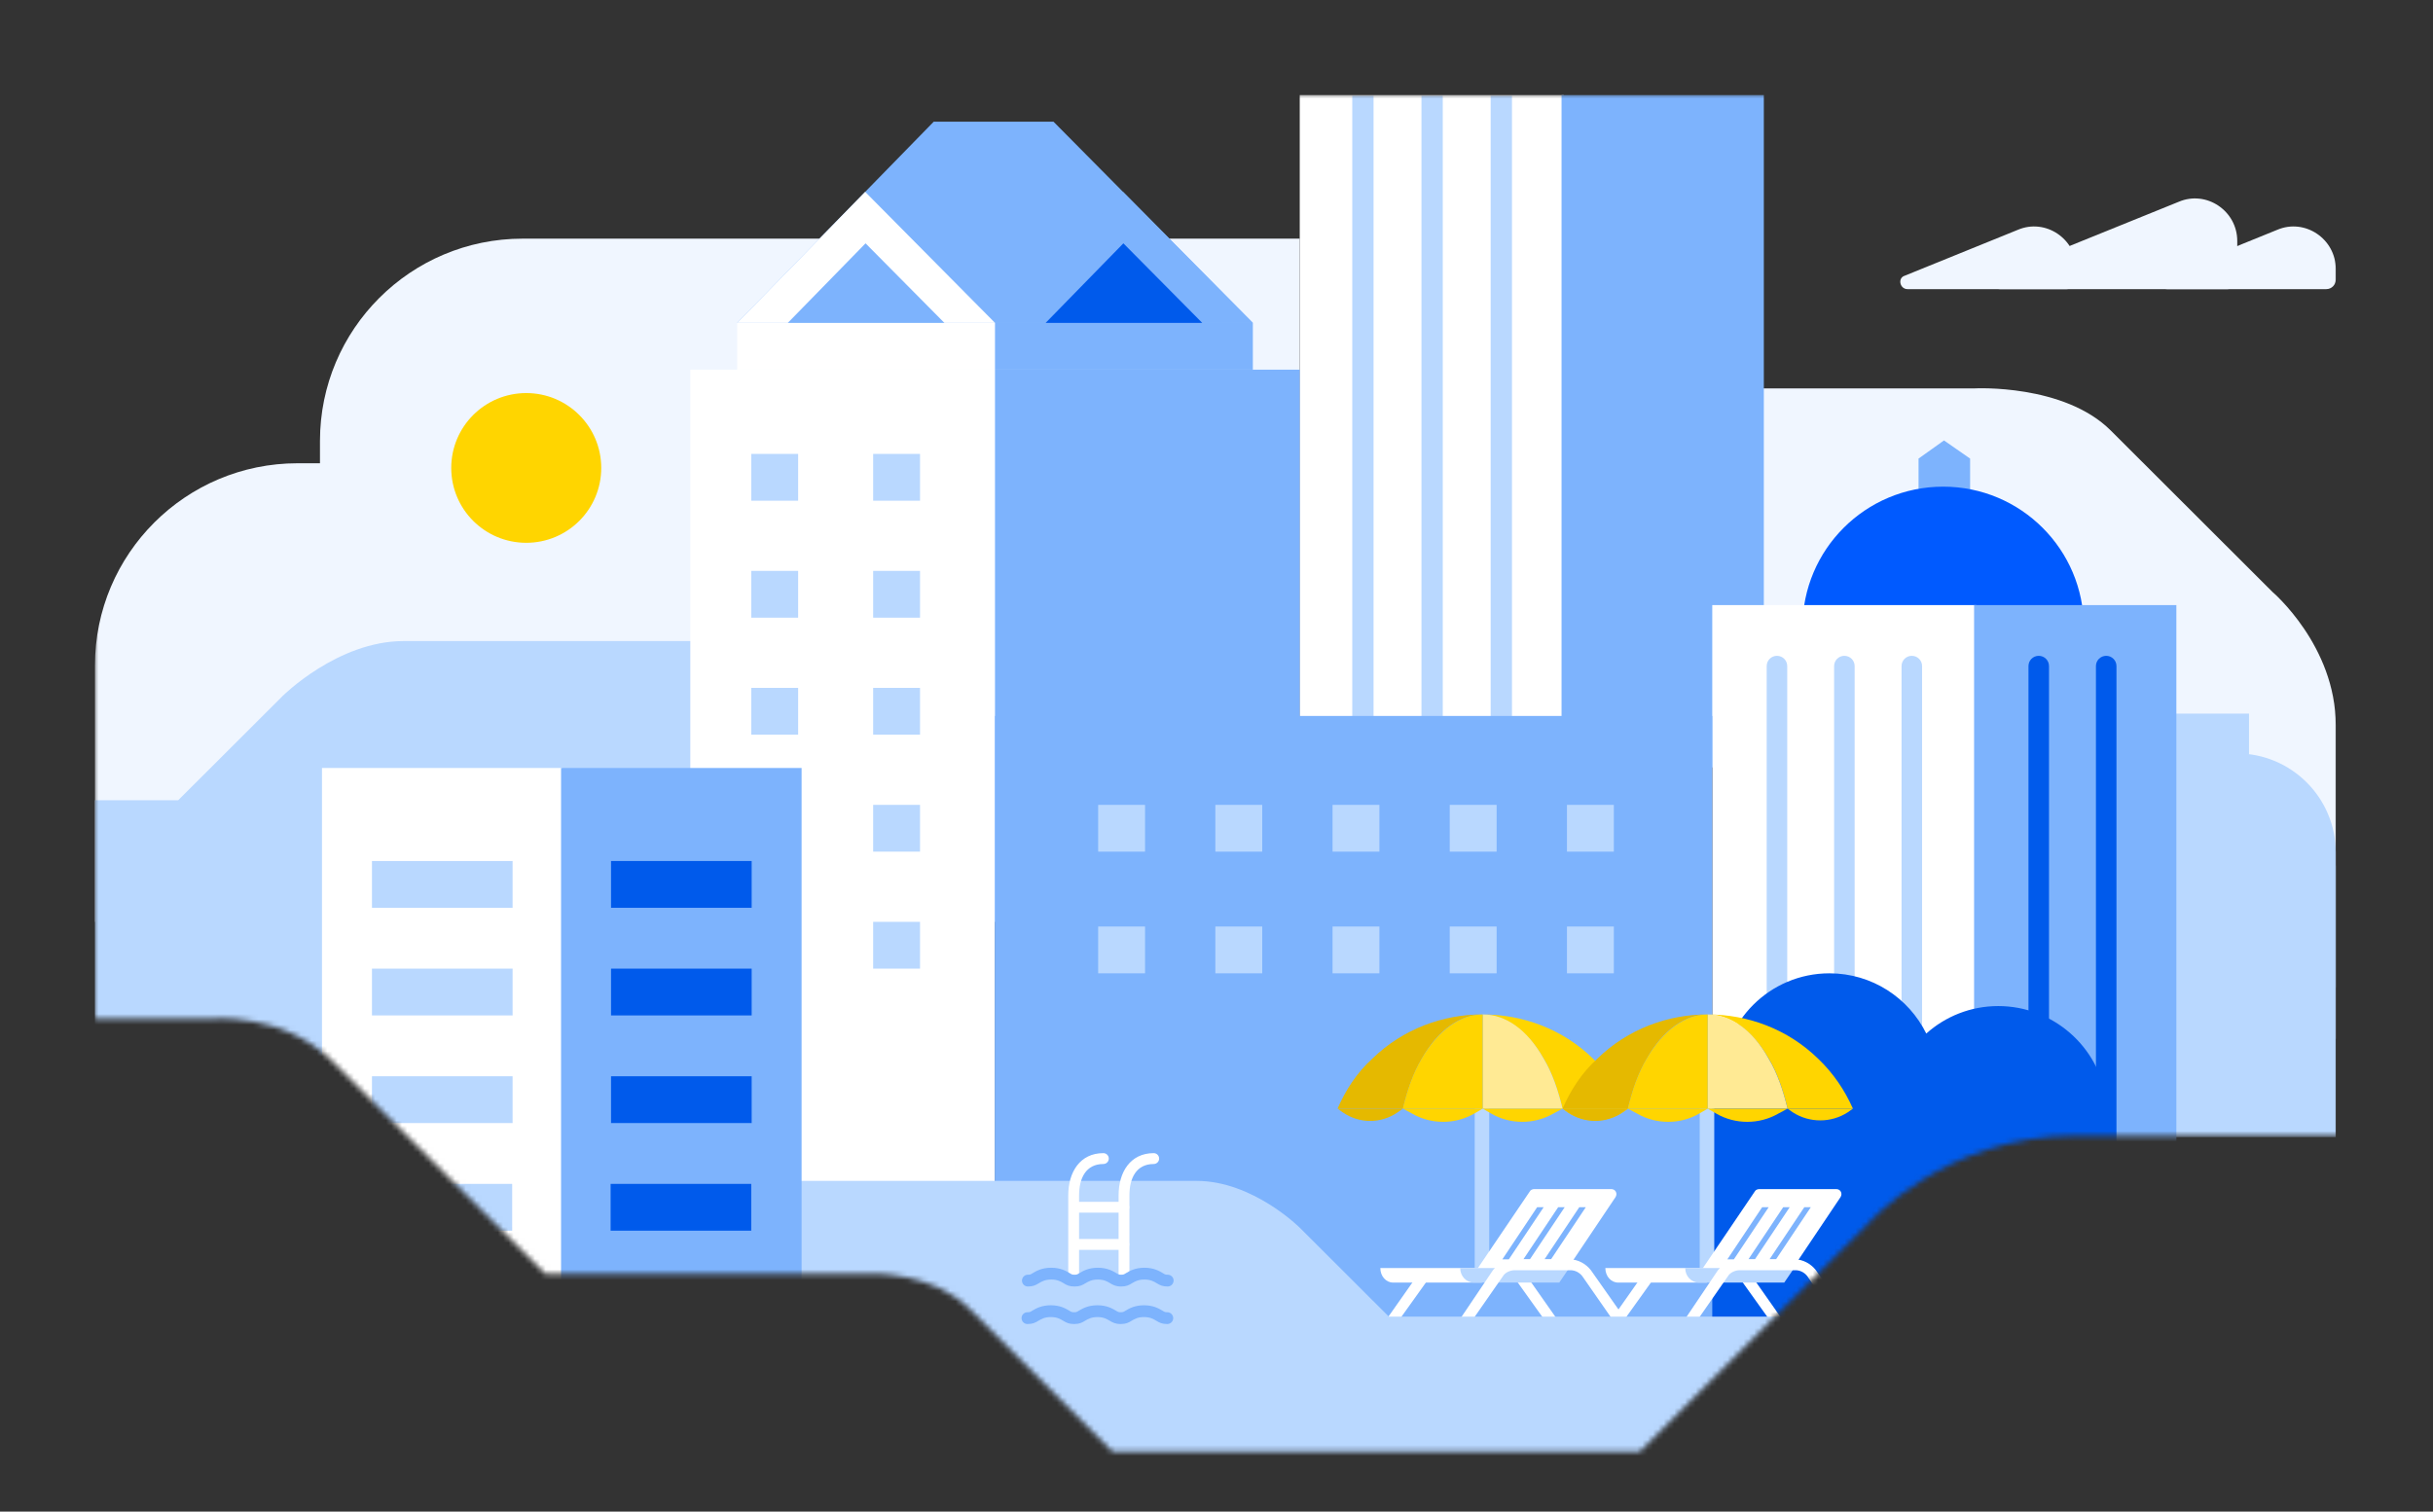 <svg width="457" height="284" viewBox="0 0 457 284" fill="none" xmlns="http://www.w3.org/2000/svg">
<rect x="0" y="0" width="457" height="284" fill="#333333" stroke="none"/>
<mask id="mask0" mask-type="alpha" maskUnits="userSpaceOnUse" x="17" y="17" width="423" height="256">
<path d="M17.609 191.401H39.456C39.456 191.401 53.104 190.082 62.35 199.313C71.595 208.544 102.414 239.315 102.414 239.315H163.612C163.612 239.315 175.059 238.875 182.103 245.908C189.147 252.941 208.959 272.722 208.959 272.722H308.02L350.946 229.864C350.946 229.864 365.255 213.38 389.91 213.38C414.565 213.38 439.388 213.38 439.388 213.38V17.583H17.609" fill="white"/>
</mask>
<g mask="url(#mask0)">
<path d="M325.146 72.97H370.934C370.934 72.97 387.664 72.091 396.47 80.882C405.275 89.674 426.849 111.213 426.849 111.213C426.849 111.213 438.736 121.323 438.736 136.269C438.736 151.215 438.736 195.172 438.736 195.172H324.266L325.146 72.97Z" fill="#F0F6FF"/>
<path d="M293.737 17.856H244.137V144.181H293.737V17.856Z" fill="white"/>
<path d="M258 138L258 18L254 18L254 138L258 138Z" fill="#B9D8FF"/>
<path d="M271 138L271 18L267 18L267 138L271 138Z" fill="#B9D8FF"/>
<path d="M284 138L284 18L280 18L280 138L284 138Z" fill="#B9D8FF"/>
<path d="M331.308 17.856H293.312V144.181H331.308V17.856Z" fill="#7DB3FD"/>
<path d="M438.734 162.644H390.305V213.635H438.734V162.644Z" fill="#B9D8FF"/>
<path d="M422.443 134.071H403.512V154.292H422.443V134.071Z" fill="#B9D8FF"/>
<path d="M438.734 185.502H394.707V141.544H420.084C430.387 141.544 438.734 149.878 438.734 160.164V185.502Z" fill="#B9D8FF"/>
<path d="M370.053 95.828H360.367V86.157L365.148 82.746L370.053 86.157V95.828Z" fill="#7DB3FD"/>
<path d="M364.99 91.432C350.4 91.432 338.574 103.239 338.574 117.807H391.407C391.407 103.239 379.581 91.432 364.99 91.432Z" fill="#005AFF"/>
<path d="M371.222 113.683H321.621V240.009H371.222V113.683Z" fill="white"/>
<path d="M331.844 232.352V125.139C331.844 124.075 332.707 123.214 333.772 123.214C334.838 123.214 335.701 124.075 335.701 125.139V232.352C335.701 233.415 334.838 234.277 333.772 234.277C332.707 234.277 331.844 233.415 331.844 232.352Z" fill="#B9D8FF"/>
<path d="M344.508 232.352V125.139C344.508 124.075 345.371 123.214 346.436 123.214C347.502 123.214 348.365 124.075 348.365 125.139V232.352C348.365 233.415 347.502 234.277 346.436 234.277C345.371 234.277 344.508 233.415 344.508 232.352Z" fill="#B9D8FF"/>
<path d="M357.176 232.352V125.139C357.176 124.075 358.039 123.214 359.104 123.214C360.17 123.214 361.033 124.075 361.033 125.139V232.352C361.033 233.415 360.17 234.277 359.104 234.277C358.039 234.277 357.176 233.415 357.176 232.352Z" fill="#B9D8FF"/>
<path d="M408.796 113.683H370.801V240.009H408.796V113.683Z" fill="#7DB3FD"/>
<path d="M381.016 232.352V125.139C381.016 124.075 381.879 123.214 382.944 123.214C384.009 123.214 384.872 124.075 384.872 125.139V232.352C384.872 233.415 384.009 234.277 382.944 234.277C381.879 234.277 381.016 233.415 381.016 232.352Z" fill="#005AEB"/>
<path d="M393.688 232.352V125.139C393.688 124.075 394.55 123.214 395.616 123.214C396.681 123.214 397.544 124.075 397.544 125.139V232.352C397.544 233.415 396.681 234.277 395.616 234.277C394.55 234.277 393.688 233.415 393.688 232.352Z" fill="#005AEB"/>
<path d="M61.863 87.036H55.902C34.883 87.036 17.836 104.048 17.836 125.042V173.193H61.863V87.036Z" fill="#F0F6FF"/>
<path d="M244.134 44.837H98.167C77.149 44.837 60.102 61.849 60.102 82.843V173.193H244.134V44.837Z" fill="#F0F6FF"/>
<path d="M17.837 150.344H33.475L53.094 130.757C53.094 130.757 63.422 120.444 75.812 120.444C88.201 120.444 130.537 120.444 130.537 120.444V220.668H17.828V150.344H17.837Z" fill="#B9D8FF"/>
<path d="M186.899 69.453H129.664V292.758H186.899V69.453Z" fill="white"/>
<path d="M244.134 69.453H186.898V292.758H244.134V69.453Z" fill="#7DB3FD"/>
<path d="M186.898 60.662H138.469V69.453H186.898V60.662Z" fill="white"/>
<path d="M235.328 60.662H186.898V69.453H235.328V60.662Z" fill="#7DB3FD"/>
<path d="M197.879 22.858H175.39L138.469 60.662H235.328L197.879 22.858Z" fill="#7DB3FD"/>
<path d="M235.328 60.662H186.898L210.937 36.045L235.328 60.662Z" fill="#7DB3FD"/>
<path d="M186.898 60.662H138.469L162.507 36.045L186.898 60.662Z" fill="white"/>
<path d="M177.39 60.662H147.98L162.58 45.716L177.39 60.662Z" fill="#7DB3FD"/>
<path d="M225.82 60.662H196.41L211.009 45.716L225.82 60.662Z" fill="#005AEB"/>
<path d="M395.588 206.601C394.294 196.684 385.63 189.018 375.336 189.018C370.141 189.018 365.404 190.97 361.82 194.179C358.518 187.48 351.623 182.864 343.637 182.864C332.454 182.864 323.384 191.919 323.384 203.085C323.384 204.632 323.569 206.144 323.895 207.595C313.707 208.658 305.773 217.257 305.773 227.701C305.773 238.866 314.843 247.921 326.026 247.921H395.588V206.601Z" fill="#005AEB"/>
<path d="M321.621 134.511H186.898V255.834H321.621V134.511Z" fill="#7DB3FD"/>
<path d="M149.919 85.278H141.113V94.07H149.919V85.278Z" fill="#B9D8FF"/>
<path d="M172.813 85.278H164.008V94.07H172.813V85.278Z" fill="#B9D8FF"/>
<path d="M149.919 107.257H141.113V116.048H149.919V107.257Z" fill="#B9D8FF"/>
<path d="M172.813 107.257H164.008V116.048H172.813V107.257Z" fill="#B9D8FF"/>
<path d="M149.919 129.236H141.113V138.027H149.919V129.236Z" fill="#B9D8FF"/>
<path d="M172.813 129.236H164.008V138.027H172.813V129.236Z" fill="#B9D8FF"/>
<path d="M149.919 151.214H141.113V160.006H149.919V151.214Z" fill="#B9D8FF"/>
<path d="M172.813 151.214H164.008V160.006H172.813V151.214Z" fill="#B9D8FF"/>
<path d="M149.919 173.193H141.113V181.985H149.919V173.193Z" fill="#B9D8FF"/>
<path d="M172.813 173.193H164.008V181.985H172.813V173.193Z" fill="#B9D8FF"/>
<path d="M303.133 160.006V151.215H294.327V160.006H303.133Z" fill="#B9D8FF"/>
<path d="M303.133 182.864V174.073H294.327V182.864H303.133Z" fill="#B9D8FF"/>
<path d="M281.117 160.006V151.215H272.312V160.006H281.117Z" fill="#B9D8FF"/>
<path d="M281.117 182.864V174.073H272.312V182.864H281.117Z" fill="#B9D8FF"/>
<path d="M259.105 160.006V151.215H250.3V160.006H259.105Z" fill="#B9D8FF"/>
<path d="M259.105 182.864V174.073H250.3V182.864H259.105Z" fill="#B9D8FF"/>
<path d="M237.09 160.006V151.215H228.285V160.006H237.09Z" fill="#B9D8FF"/>
<path d="M237.09 182.864V174.073H228.285V182.864H237.09Z" fill="#B9D8FF"/>
<path d="M215.078 160.006V151.215H206.273V160.006H215.078Z" fill="#B9D8FF"/>
<path d="M215.078 182.864V174.073H206.273V182.864H215.078Z" fill="#B9D8FF"/>
<path d="M260.504 247.772H262.961L268.411 240.15L268.543 240.018H265.954L260.504 247.772Z" fill="white"/>
<path d="M284.371 240.009L284.503 240.141L289.954 247.763H292.41L286.96 240H284.371V240.009Z" fill="white"/>
<path d="M277 238.242H279.73V208.289H277V238.242Z" fill="#B9D8FF"/>
<path d="M293.499 208.289H305.774C304.277 204.887 302.094 201.616 299.232 198.9C293.508 193.317 286.006 190.592 278.504 190.592C282.598 190.592 286.825 193.449 289.96 198.9C291.597 201.616 292.681 204.887 293.499 208.289Z" fill="#FFD500"/>
<path d="M278.504 190.592V208.289H293.499C292.681 204.887 291.589 201.616 289.951 198.9C286.825 193.317 282.73 190.592 278.504 190.592Z" fill="#FFEA94"/>
<path d="M257.777 198.891C254.774 201.616 252.731 204.878 251.234 208.28H263.509C264.328 204.878 265.42 201.608 267.058 198.891C270.192 193.308 274.419 190.583 278.514 190.583C271.003 190.592 263.509 193.317 257.777 198.891Z" fill="#E5B900"/>
<path d="M278.504 190.592C274.41 190.592 270.183 193.449 267.049 198.9C265.411 201.625 264.319 204.887 263.5 208.289H278.496V190.592H278.504Z" fill="#FFD500"/>
<path d="M263.508 208.289L265.278 209.239C268.826 211.278 273.326 211.278 276.866 209.239L278.503 208.289H263.508Z" fill="#FFD500"/>
<path d="M251.234 208.289L252.185 208.966C255.32 211.146 259.415 211.146 262.549 208.966L263.5 208.289H251.234Z" fill="#E5B900"/>
<path d="M293.499 208.289L291.73 209.239C288.181 211.278 283.681 211.278 280.142 209.239L278.504 208.289H293.499Z" fill="#FFD500"/>
<path d="M305.774 208.289L304.823 208.966C301.688 211.006 297.594 211.006 294.459 208.966L293.508 208.289H305.774Z" fill="#FFD500"/>
<path d="M287.373 223.806C287.505 223.534 287.919 223.402 288.192 223.402H302.642C303.46 223.402 303.866 224.219 303.46 224.896L294.32 238.514H277.414L287.373 223.806Z" fill="white"/>
<path d="M259.273 238.242C259.273 239.754 260.33 240.967 261.66 240.967H278.364V238.242H259.273Z" fill="white"/>
<path d="M274.277 238.242C274.277 239.754 275.413 240.967 276.831 240.967H292.883L294.732 238.242H274.277Z" fill="#B9D8FF"/>
<path d="M282.188 236.607H283.411L289.954 226.804H288.73L282.188 236.607Z" fill="#7DB3FD"/>
<path d="M297.868 226.804H296.644L290.102 236.607H291.326L297.868 226.804Z" fill="#7DB3FD"/>
<path d="M286.137 236.607H287.361L293.903 226.804H292.679L286.137 236.607Z" fill="#7DB3FD"/>
<path d="M274.277 247.772H276.734L282.326 239.736C282.731 239.06 283.69 238.646 284.509 238.646H295.005C295.824 238.646 296.643 239.051 297.189 239.736L302.78 247.772H305.237L298.827 238.646C297.876 237.424 296.37 236.607 294.873 236.607H284.377C282.739 236.607 281.375 237.424 280.424 238.646L274.277 247.772Z" fill="white"/>
<path d="M302.77 247.772H305.226L310.677 240.15L310.809 240.018H308.22L302.77 247.772Z" fill="white"/>
<path d="M326.637 240.009L326.769 240.141L332.219 247.763H334.676L329.226 240H326.637V240.009Z" fill="white"/>
<path d="M319.266 238.242H321.995V208.289H319.266V238.242Z" fill="#B9D8FF"/>
<path d="M335.765 208.289H348.04C346.543 204.887 344.359 201.616 341.497 198.9C335.774 193.317 328.272 190.592 320.77 190.592C324.864 190.592 329.091 193.449 332.225 198.9C333.863 201.616 334.946 204.887 335.765 208.289Z" fill="#FFD500"/>
<path d="M320.77 190.592V208.289H335.765C334.946 204.887 333.854 201.616 332.217 198.9C329.091 193.317 324.996 190.592 320.77 190.592Z" fill="#FFEA94"/>
<path d="M300.042 198.891C297.04 201.616 294.997 204.878 293.5 208.28H305.775C306.594 204.878 307.685 201.608 309.323 198.891C312.458 193.308 316.685 190.583 320.779 190.583C313.268 190.592 305.775 193.317 300.042 198.891Z" fill="#E5B900"/>
<path d="M320.77 190.592C316.676 190.592 312.449 193.449 309.314 198.9C307.676 201.625 306.585 204.887 305.766 208.289H320.761V190.592H320.77Z" fill="#FFD500"/>
<path d="M305.773 208.289L307.543 209.239C311.092 211.278 315.591 211.278 319.131 209.239L320.769 208.289H305.773Z" fill="#FFD500"/>
<path d="M293.5 208.289L294.451 208.966C297.586 211.146 301.68 211.146 304.815 208.966L305.766 208.289H293.5Z" fill="#E5B900"/>
<path d="M335.765 208.289L333.995 209.239C330.447 211.278 325.947 211.278 322.407 209.239L320.77 208.289H335.765Z" fill="#FFD500"/>
<path d="M348.039 208.289L347.088 208.966C343.954 211.006 339.859 211.006 336.724 208.966L335.773 208.289H348.039Z" fill="#FFD500"/>
<path d="M329.639 223.806C329.771 223.534 330.185 223.402 330.457 223.402H344.907C345.726 223.402 346.131 224.219 345.726 224.896L336.586 238.514H319.68L329.639 223.806Z" fill="white"/>
<path d="M301.539 238.242C301.539 239.754 302.596 240.967 303.925 240.967H320.629V238.242H301.539Z" fill="white"/>
<path d="M316.543 238.242C316.543 239.754 317.679 240.967 319.097 240.967H335.149L336.998 238.242H316.543Z" fill="#B9D8FF"/>
<path d="M324.453 236.607H325.677L332.22 226.804H330.996L324.453 236.607Z" fill="#7DB3FD"/>
<path d="M340.134 226.804H338.91L332.367 236.607H333.591L340.134 226.804Z" fill="#7DB3FD"/>
<path d="M328.402 236.607H329.626L336.169 226.804H334.945L328.402 236.607Z" fill="#7DB3FD"/>
<path d="M316.543 247.772H319L324.591 239.736C324.996 239.06 325.956 238.646 326.775 238.646H337.271C338.09 238.646 338.909 239.051 339.455 239.736L345.046 247.772H347.503L341.092 238.646C340.141 237.424 338.636 236.607 337.139 236.607H326.643C325.005 236.607 323.64 237.424 322.689 238.646L316.543 247.772Z" fill="white"/>
<path d="M345.398 247.359H260.866L244.136 230.655C244.136 230.655 235.33 221.863 224.764 221.863C214.197 221.863 149.918 221.863 149.918 221.863V277.25H345.398V247.359Z" fill="#B9D8FF"/>
<path d="M211.122 240.686C211.686 240.686 212.144 240.229 212.144 239.666V224.597C212.144 221.336 213.438 218.69 216.705 218.69C217.268 218.69 217.726 218.232 217.726 217.67C217.726 217.107 217.268 216.65 216.705 216.65C212.32 216.65 210.109 220.21 210.109 224.589V239.657C210.101 240.229 210.559 240.686 211.122 240.686Z" fill="white"/>
<path d="M201.665 240.686C202.229 240.686 202.687 240.229 202.687 239.666V224.597C202.687 221.336 203.981 218.69 207.248 218.69C207.811 218.69 208.269 218.232 208.269 217.67C208.269 217.107 207.811 216.65 207.248 216.65C202.863 216.65 200.652 220.21 200.652 224.589V239.657C200.644 240.229 201.102 240.686 201.665 240.686Z" fill="white"/>
<path d="M202.053 227.833H211.087C211.651 227.833 212.108 227.376 212.108 226.813C212.108 226.25 211.651 225.793 211.087 225.793H202.053C201.489 225.793 201.031 226.25 201.031 226.813C201.04 227.384 201.489 227.833 202.053 227.833Z" fill="white"/>
<path d="M202.053 234.822H211.087C211.651 234.822 212.108 234.365 212.108 233.802C212.108 233.24 211.651 232.782 211.087 232.782H202.053C201.489 232.782 201.031 233.24 201.031 233.802C201.04 234.365 201.489 234.822 202.053 234.822Z" fill="white"/>
<path d="M219.328 241.706C218.342 241.706 217.858 241.451 217.232 241.064C216.713 240.756 216.114 240.396 214.952 240.396C213.798 240.396 213.191 240.756 212.662 241.073C212.072 241.442 211.571 241.706 210.584 241.706C209.563 241.706 209.061 241.407 208.524 241.09C207.978 240.765 207.37 240.396 206.217 240.396C205.072 240.396 204.465 240.756 203.919 241.073C203.302 241.451 202.827 241.706 201.832 241.706C200.846 241.706 200.361 241.451 199.736 241.064C199.217 240.756 198.618 240.396 197.456 240.396C196.311 240.396 195.703 240.756 195.157 241.073C194.541 241.451 194.065 241.706 193.07 241.706C192.463 241.706 191.961 241.213 191.961 240.598C191.961 239.991 192.454 239.49 193.07 239.49C193.502 239.49 193.581 239.446 193.995 239.183C194.699 238.769 195.712 238.18 197.456 238.18C199.225 238.18 200.264 238.804 200.89 239.174C201.321 239.446 201.4 239.49 201.832 239.49C202.263 239.49 202.334 239.446 202.756 239.183C203.461 238.769 204.473 238.18 206.217 238.18C207.987 238.18 209.026 238.804 209.651 239.174C210.091 239.437 210.179 239.49 210.593 239.49C211.025 239.49 211.121 239.429 211.518 239.183C212.152 238.804 213.191 238.18 214.961 238.18C216.73 238.18 217.77 238.804 218.395 239.174C218.826 239.446 218.905 239.49 219.337 239.49C219.944 239.49 220.446 239.983 220.446 240.598C220.429 241.213 219.936 241.706 219.328 241.706Z" fill="#7DB3FD"/>
<path d="M219.25 248.756C218.264 248.756 217.779 248.502 217.154 248.115C216.635 247.807 216.036 247.447 214.874 247.447C213.72 247.447 213.113 247.807 212.584 248.123C211.994 248.493 211.492 248.756 210.506 248.756C209.485 248.756 208.983 248.458 208.446 248.141C207.9 247.816 207.292 247.447 206.139 247.447C204.994 247.447 204.386 247.807 203.841 248.123C203.224 248.502 202.749 248.756 201.754 248.756C200.767 248.756 200.283 248.502 199.658 248.115C199.138 247.807 198.54 247.447 197.377 247.447C196.233 247.447 195.625 247.807 195.079 248.123C194.463 248.502 193.987 248.756 192.992 248.756C192.385 248.756 191.883 248.264 191.883 247.649C191.883 247.033 192.376 246.541 192.992 246.541C193.424 246.541 193.503 246.497 193.917 246.233C194.621 245.82 195.634 245.231 197.377 245.231C199.147 245.231 200.186 245.855 200.811 246.225C201.243 246.497 201.322 246.541 201.754 246.541C202.185 246.541 202.256 246.497 202.678 246.233C203.383 245.82 204.395 245.231 206.139 245.231C207.909 245.231 208.948 245.855 209.573 246.225C210.013 246.488 210.101 246.541 210.515 246.541C210.946 246.541 211.043 246.479 211.44 246.233C212.074 245.855 213.113 245.231 214.882 245.231C216.652 245.231 217.691 245.855 218.317 246.225C218.748 246.497 218.827 246.541 219.259 246.541C219.866 246.541 220.368 247.033 220.368 247.649C220.368 248.264 219.866 248.756 219.25 248.756Z" fill="#7DB3FD"/>
<path d="M375.632 54.323H418.435C419.492 54.323 420.232 53.479 420.232 52.538V45.276C420.232 39.597 414.42 35.702 409.242 37.909L375.21 51.694C373.73 52.213 374.153 54.323 375.632 54.323Z" fill="#F0F6FF"/>
<path d="M407.027 54.323H436.939C437.996 54.323 438.736 53.479 438.736 52.538V50.542C438.736 44.863 432.924 40.968 427.746 43.175L406.499 51.8C405.125 52.213 405.548 54.323 407.027 54.323Z" fill="#F0F6FF"/>
<path d="M358.305 54.323H388.217C389.273 54.323 390.013 53.479 390.013 52.538V50.542C390.013 44.863 384.201 40.968 379.024 43.175L357.776 51.8C356.403 52.213 356.825 54.323 358.305 54.323Z" fill="#F0F6FF"/>
<path d="M98.846 101.982C106.627 101.982 112.935 95.684 112.935 87.915C112.935 80.147 106.627 73.849 98.846 73.849C91.066 73.849 84.758 80.147 84.758 87.915C84.758 95.684 91.066 101.982 98.846 101.982Z" fill="#FFD500"/>
<path d="M105.661 144.287H60.48V248.801H105.661V144.287Z" fill="white"/>
<path d="M96.283 161.764H69.867V170.556H96.283V161.764Z" fill="#B9D8FF"/>
<path d="M96.283 181.985H69.867V190.776H96.283V181.985Z" fill="#B9D8FF"/>
<path d="M96.283 202.205H69.867V210.997H96.283V202.205Z" fill="#B9D8FF"/>
<path d="M96.205 222.426H69.789V231.217H96.205V222.426Z" fill="#B9D8FF"/>
<path d="M150.567 144.287H105.387V248.801H150.567V144.287Z" fill="#7DB3FD"/>
<path d="M141.19 161.764H114.773V170.556H141.19V161.764Z" fill="#005AEB"/>
<path d="M141.19 181.985H114.773V190.776H141.19V181.985Z" fill="#005AEB"/>
<path d="M141.19 202.205H114.773V210.997H141.19V202.205Z" fill="#005AEB"/>
<path d="M141.111 222.426H114.695V231.217H141.111V222.426Z" fill="#005AEB"/>
<mask id="mask1" mask-type="alpha" maskUnits="userSpaceOnUse" x="20" y="203" width="49" height="29">
<rect x="20.996" y="203" width="48" height="29" fill="white"/>
</mask>
<g mask="url(#mask1)">
<path d="M22.405 204.14C22.335 204.14 22.335 204.209 22.266 204.209C22.405 204.209 22.475 204.209 22.405 204.14Z" fill="white"/>
<path d="M21.422 204.351C20.929 204.351 20.999 205.124 21.422 205.124C21.986 205.124 21.915 204.421 22.267 204.14C21.986 203.999 21.422 203.929 21.422 204.351Z" fill="white"/>
<path d="M23.533 203.366C23.462 203.436 23.181 203.999 23.533 203.788C23.674 203.577 23.674 203.507 23.533 203.366Z" fill="white"/>
<path d="M24.168 203.366C23.604 203.718 25.295 203.929 24.731 203.085C24.52 203.155 24.379 203.225 24.168 203.366Z" fill="white"/>
<path d="M22.761 203.929C22.901 203.647 23.113 203.366 23.113 203.085C23.183 202.803 22.901 202.522 22.901 202.241C22.408 202.733 22.408 203.366 22.761 203.929Z" fill="white"/>
<path d="M23.603 206.32C23.955 206.672 24.026 206.109 23.885 205.898C23.955 205.687 23.251 205.968 23.603 206.32Z" fill="white"/>
<path d="M26.422 202.452C26.352 202.733 26.352 202.874 26.07 202.944C26.352 202.944 26.352 203.014 26.282 203.225C26.352 203.155 26.422 203.085 26.493 203.014C26.634 202.944 26.775 202.944 26.916 202.874C27.197 202.803 27.479 202.733 27.479 202.381C27.268 202.452 27.127 202.663 26.916 202.663C26.634 202.733 26.563 202.663 26.422 202.452Z" fill="white"/>
<path d="M30.016 203.858C30.157 204 30.298 204.282 30.439 203.929C30.58 203.717 30.157 203.858 30.016 203.858Z" fill="white"/>
<path d="M42.141 202.803C42.282 202.944 42.422 203.014 42.634 202.803C42.493 202.522 42.422 202.522 42.141 202.803Z" fill="white"/>
<path d="M45.941 204.421C45.941 204.491 45.941 204.491 46.081 204.491C46.151 204.421 46.081 204.421 45.941 204.421Z" fill="white"/>
<path d="M43.758 202.944C44.11 202.874 44.462 203.225 44.815 203.155C44.392 202.803 44.11 202.592 43.758 202.944Z" fill="white"/>
<path d="M64.688 196.684C65.04 196.403 65.463 196.684 65.322 196.051C65.251 195.559 64.899 195.278 64.406 195.629C64.406 195.278 64.688 195.348 64.899 195.278C65.251 195.207 65.322 195.067 65.674 194.926C65.815 194.856 65.885 194.785 66.097 194.856C66.379 194.926 66.238 194.996 66.238 195.207C66.167 195.489 65.885 195.7 65.956 195.911C66.097 196.403 67.153 196.051 67.506 195.981C67.999 195.911 68.421 195.7 68.633 195.278L68.703 195.348L68.774 195.278C68.703 195.278 68.633 195.278 68.633 195.278C68.703 195.067 68.774 194.926 68.774 194.645H68.281V194.715C68.14 194.996 67.928 195.067 67.647 195.278C67.506 194.434 67.365 195.348 67.013 195.418C66.449 195.559 66.66 195.137 66.872 194.715H66.59C66.66 194.785 66.66 194.926 66.59 194.856C66.519 194.856 66.519 194.785 66.519 194.715H64.97C64.899 194.856 64.829 195.067 64.829 194.996C64.547 195.067 64.688 194.856 64.547 194.856C64.336 194.856 64.336 194.926 64.124 195.067C64.195 194.926 64.336 194.785 64.406 194.715H62.645C62.434 194.785 62.222 194.856 62.152 194.856C62.082 194.856 62.082 194.715 62.011 194.715H61.87C61.8 194.715 61.8 194.715 61.729 194.715C61.729 194.856 61.729 194.926 61.589 194.856C61.518 194.785 61.448 194.856 61.377 194.856C61.236 194.996 61.166 195.067 61.095 195.207C60.955 195.418 61.025 195.629 60.743 195.77C60.391 195.911 60.039 195.629 59.968 195.278C59.898 194.785 58.7 195.418 58.841 195.911C58.278 195.84 58.348 195.348 58.278 194.926C58.419 195.067 58.63 194.856 58.7 194.785C58.489 194.645 58.419 194.715 58.278 194.856C58.278 194.785 58.278 194.715 58.278 194.645H41.362C41.433 194.856 41.362 195.067 41.081 194.996C41.151 194.856 41.222 194.715 41.292 194.645H41.01C41.081 194.715 41.081 194.856 41.01 194.785C40.94 194.785 40.94 194.715 40.94 194.645H22.686C22.757 194.856 22.686 195.067 22.404 194.996C22.475 194.856 22.545 194.715 22.616 194.645H22.334C22.404 194.715 22.404 194.856 22.334 194.785C22.264 194.785 22.264 194.715 22.264 194.645H-19.113C-19.113 194.715 -19.183 194.856 -19.324 194.926C-19.606 195.067 -19.888 194.926 -19.958 194.645H-21.085C-21.156 194.926 -21.508 194.926 -21.719 194.785C-21.79 194.715 -21.86 194.715 -22.001 194.645H-22.424C-22.494 194.645 -22.494 194.715 -22.565 194.785C-22.846 195.207 -22.565 195.418 -22.212 195.418C-21.508 195.489 -20.663 195.278 -19.958 195.418C-20.522 195.629 -19.817 195.981 -19.677 196.051C-19.324 196.192 -19.113 196.262 -18.761 196.403C-19.113 196.544 -19.043 196.473 -18.902 196.825C-18.831 196.966 -18.831 197.106 -18.69 197.106C-18.338 197.247 -18.338 196.895 -18.197 196.825C-17.915 196.544 -17.352 195.981 -17.211 196.614C-17.141 196.966 -17.493 197.669 -16.788 197.528C-16.436 197.458 -15.802 196.825 -15.873 196.403C-15.732 196.473 -14.816 196.051 -14.957 196.403C-14.534 195.911 -14.816 197.106 -14.745 197.388C-14.675 197.669 -14.605 198.021 -15.098 197.88C-15.52 197.739 -15.239 196.966 -15.873 197.247C-16.084 197.317 -16.436 197.528 -16.577 197.669C-16.718 197.81 -16.718 198.021 -16.859 198.161C-17.07 198.443 -17.422 198.091 -17.493 198.583C-17.563 199.076 -17.141 199.076 -16.788 199.076C-16.577 199.076 -16.366 199.216 -16.225 199.146C-15.943 199.076 -15.873 198.794 -15.661 198.654C-15.45 198.935 -15.239 199.146 -15.45 199.427C-15.591 199.357 -15.661 199.427 -15.661 199.638C-15.732 199.709 -15.732 199.779 -15.802 199.849C-15.802 199.92 -15.873 199.99 -15.873 200.06C-16.225 200.06 -16.507 200.06 -16.648 199.709C-17.141 199.92 -16.718 201.115 -16.154 200.412C-16.084 200.271 -15.943 200.201 -15.873 200.06C-15.943 200.131 -15.943 200.271 -15.873 200.342C-15.732 200.764 -15.45 200.342 -15.168 200.201C-14.886 200.06 -14.675 200.131 -14.605 199.779C-14.252 199.99 -14.745 200.693 -14.252 200.975C-14.675 201.256 -14.464 201.397 -14.605 201.819C-14.745 202.17 -15.168 202.522 -15.52 202.522C-15.309 202.592 -15.52 202.663 -15.591 202.733C-14.957 203.155 -14.675 202.452 -14.111 202.522C-13.689 202.592 -13.196 203.155 -12.703 203.296C-12.35 203.436 -11.575 203.647 -11.435 203.155C-11.294 202.803 -11.505 202.663 -11.294 202.381C-11.223 202.311 -10.871 201.959 -10.801 201.959C-11.012 202.452 -10.66 202.1 -10.519 202.03C-10.308 201.959 -10.026 202.03 -9.885 201.889C-10.026 202.1 -10.167 202.452 -10.378 202.592C-10.73 202.733 -10.73 202.381 -10.942 202.381C-11.012 202.381 -11.012 202.522 -11.082 202.733C-11.153 202.733 -11.153 202.733 -11.153 202.803C-11.223 203.085 -11.294 203.436 -11.294 203.507C-11.364 203.718 -11.505 203.858 -11.153 203.999C-10.942 204.069 -10.66 203.999 -10.448 203.929C-9.814 203.718 -9.744 203.296 -9.533 202.733C-9.321 202.17 -9.11 201.678 -8.899 201.115C-9.11 201.256 -9.603 201.678 -9.744 201.326C-9.744 201.326 -9.674 200.834 -9.674 200.764C-9.603 200.412 -9.533 200.201 -9.251 199.99C-9.04 200.06 -9.11 200.482 -9.11 200.693C-9.11 200.412 -8.758 200.623 -8.617 200.623C-8.406 200.623 -7.49 200.482 -8.124 200.342C-7.631 200.131 -8.124 199.357 -7.56 199.216C-7.701 199.216 -7.772 199.146 -7.701 199.005C-7.279 199.216 -7.138 199.498 -6.645 199.287C-6.151 199.076 -5.94 198.865 -5.377 198.865C-5.236 198.865 -4.883 198.865 -4.743 198.935C-4.531 198.865 -4.461 199.005 -4.531 199.216C-4.531 199.357 -4.531 199.498 -4.602 199.638C-4.602 200.131 -4.461 200.201 -3.968 200.201C-4.109 200.412 -4.249 200.553 -4.39 200.764C-4.531 200.764 -4.672 200.764 -4.813 200.764V200.693C-4.813 200.693 -4.954 200.693 -4.954 200.764C-5.165 200.834 -5.306 200.975 -5.024 201.186C-4.954 201.256 -4.883 201.256 -4.813 201.256C-5.024 201.537 -4.954 202.17 -4.672 202.381C-4.39 202.522 -3.686 202.452 -3.756 202.03C-3.756 202.1 -3.686 202.1 -3.615 202.17C-3.263 202.311 -3.122 201.678 -2.77 201.678C-2.77 201.608 -2.841 201.537 -2.841 201.537C-2.841 201.537 -2.77 201.537 -2.77 201.467C-2.841 201.467 -2.841 201.467 -2.911 201.467C-2.981 201.326 -3.122 201.256 -3.263 201.397C-3.404 201.467 -3.615 201.678 -3.756 201.889L-3.827 201.819C-3.897 201.608 -3.686 201.326 -3.897 201.186C-3.968 201.115 -4.249 201.326 -4.32 201.326C-4.109 201.186 -3.897 201.045 -4.109 200.904C-3.827 200.834 -3.615 200.482 -3.404 200.412C-3.475 200.764 -3.615 201.115 -3.052 201.045C-2.7 200.975 -2.207 200.553 -2.066 200.201C-2.347 200.06 -3.122 200.412 -3.263 199.99C-3.052 200.06 -2.911 199.92 -2.77 199.92C-2.629 199.92 -2.559 199.92 -2.418 199.99C-2.418 199.99 -2.418 199.99 -2.418 199.92C-2.207 199.92 -1.995 199.92 -1.784 199.849C-1.643 199.849 -1.502 199.849 -1.361 199.849C-1.361 199.779 -1.361 199.779 -1.432 199.779V199.709C-1.361 199.638 -1.291 199.638 -1.15 199.568C-1.08 199.849 -1.432 200.131 -1.502 200.412C-1.784 200.201 -2.066 200.975 -2.066 201.186C-1.925 201.045 -1.784 200.904 -1.643 200.764C-1.784 201.256 -1.854 202.241 -1.291 202.452C-0.868 202.592 -0.798 202.381 -0.798 202.1C-0.727 202.1 -0.657 202.1 -0.586 202.1C-0.375 202.03 -0.164 201.819 0.048 201.678C0.118 201.608 0.329 201.537 0.329 201.537C0.188 201.467 0.048 201.467 -0.093 201.537C-0.375 201.748 -0.657 201.397 -0.939 201.186C-1.009 200.834 -0.939 200.623 -0.657 200.201C-0.446 199.92 -0.446 199.779 -0.516 199.498C-0.586 199.216 -0.657 199.287 -0.446 199.076C-0.234 198.794 0.118 198.724 0.4 198.443C0.611 198.232 0.682 197.95 0.822 197.739C1.034 197.528 1.104 197.528 1.175 197.669C1.104 197.669 1.034 197.669 0.963 197.739C0.893 197.81 0.893 197.81 0.822 197.88C0.963 198.021 1.175 198.091 1.386 198.091C1.386 198.161 1.456 198.161 1.738 198.232C1.809 198.232 1.879 198.232 1.95 198.232C1.879 198.302 1.809 198.302 1.668 198.372C1.879 198.513 1.95 198.443 1.95 198.232C2.02 198.232 2.09 198.232 2.161 198.302C2.231 198.372 2.372 198.372 2.372 198.513C2.443 198.724 2.231 198.865 2.372 199.146C2.372 199.216 2.513 199.216 2.584 199.216C2.724 199.357 2.865 199.498 3.006 199.638C3.288 200.06 3.218 200.412 3.077 200.904C3.288 200.975 3.57 201.115 3.781 201.045C3.852 200.975 3.852 200.834 3.922 200.764C3.992 200.553 3.992 200.553 3.781 200.412C3.781 200.271 3.852 200.131 3.852 199.92C3.852 199.99 3.922 200.06 3.922 200.06C3.852 200.06 3.852 200.131 3.781 200.131C4.204 200.201 4.415 200.06 4.697 199.849C4.767 199.849 4.838 199.849 4.838 199.849C4.767 199.779 4.697 199.638 4.697 199.568C4.767 199.568 4.767 199.568 4.767 199.568C4.838 199.568 4.838 199.216 4.908 199.146C4.979 199.005 5.26 199.216 5.049 198.935C4.979 198.865 4.767 198.794 4.626 198.654C4.697 198.513 4.767 198.372 4.838 198.232C5.119 198.302 5.542 198.372 5.683 198.443C5.894 198.443 6.035 198.513 6.247 198.513C5.965 198.583 5.683 198.654 5.542 198.935C5.331 199.287 5.542 199.568 5.683 199.849C5.683 199.849 5.683 199.849 5.613 199.849C5.542 200.131 5.26 200.412 5.26 200.764C5.401 200.623 5.613 200.412 5.753 200.271C5.753 200.412 5.472 200.553 5.683 200.693C5.824 200.834 6.247 200.623 6.387 200.553C6.528 200.482 6.81 200.201 6.881 200.201C7.162 200.201 7.021 200.623 7.233 200.693C7.585 200.06 6.951 199.709 7.021 199.146C7.021 198.935 7.162 198.865 7.233 198.724C7.303 198.654 7.303 198.443 7.374 198.443C7.444 198.302 7.515 198.443 7.655 198.302C7.655 198.232 7.585 198.161 7.515 198.091C7.726 197.95 7.867 197.739 7.796 197.528L7.867 197.458C8.501 197.458 8.712 197.81 8.43 198.372C8.36 198.372 8.36 198.443 8.289 198.513C8.219 198.513 8.219 198.513 8.078 198.583C7.867 198.724 7.937 199.216 8.078 199.287C8.149 199.287 8.149 199.357 8.219 199.357C8.078 199.357 7.867 199.427 7.796 199.568C7.655 199.779 7.937 200.271 8.219 200.412C8.642 200.623 8.43 200.271 8.642 200.271C8.712 200.201 8.642 199.638 8.571 199.498L8.501 199.427C8.853 199.498 9.205 199.357 9.557 199.216H9.628C9.769 199.216 9.839 199.146 9.839 199.076C9.91 199.005 10.05 199.005 10.121 199.005C10.05 198.935 10.05 198.935 9.98 199.005C10.05 198.935 10.121 198.865 10.191 198.794C10.262 198.865 10.332 199.005 10.403 199.076C10.332 199.076 10.332 199.076 10.262 199.076C10.332 199.216 10.403 199.216 10.473 199.146C10.544 199.287 10.544 199.357 10.473 199.498C10.332 199.427 10.262 199.498 10.262 199.709C10.121 199.709 9.98 199.638 9.839 199.568C9.698 199.849 9.91 199.92 10.121 199.92C10.121 199.99 10.05 199.99 10.05 200.06C9.698 200.06 9.346 200.06 9.276 199.709C8.783 199.92 9.205 201.115 9.769 200.412C9.839 200.271 9.98 200.201 10.05 200.06C10.05 200.131 9.98 200.271 10.05 200.342C10.191 200.623 10.332 200.482 10.544 200.342C10.544 200.412 10.473 200.482 10.473 200.553C10.403 200.904 10.473 201.256 10.473 201.608C11.178 201.326 10.755 200.764 11.107 200.271C11.178 200.201 11.319 200.131 11.389 200.06C11.389 200.271 11.319 200.482 11.389 200.693C11.319 200.693 11.248 200.764 11.178 200.834C11.107 200.975 11.178 201.186 11.319 201.256C11.248 201.397 11.319 201.537 11.248 201.819C11.107 202.17 10.684 202.522 10.332 202.522C10.544 202.592 10.332 202.663 10.262 202.733C10.896 203.155 11.178 202.452 11.741 202.522C12.164 202.592 12.657 203.155 13.15 203.296C13.502 203.436 14.277 203.647 14.418 203.155C14.559 202.803 14.348 202.663 14.559 202.381C14.629 202.311 14.982 201.959 15.052 201.959C14.841 202.452 15.193 202.1 15.334 202.03C15.545 201.959 15.827 202.03 15.968 201.889C15.827 202.1 15.686 202.452 15.475 202.592C15.122 202.733 15.122 202.381 14.911 202.381C14.911 202.381 14.841 202.522 14.77 202.733C14.7 202.733 14.7 202.733 14.7 202.803C14.629 203.085 14.559 203.436 14.559 203.507C14.488 203.718 14.348 203.858 14.7 203.999C14.911 204.069 15.193 203.999 15.404 203.929C16.038 203.718 16.109 203.296 16.32 202.733C16.531 202.17 16.743 201.678 16.954 201.115C16.743 201.256 16.25 201.678 16.109 201.326C16.109 201.326 16.179 200.834 16.179 200.764C16.179 200.693 16.25 200.623 16.25 200.482C16.39 200.482 16.602 200.412 16.672 200.342C16.672 200.482 16.672 200.623 16.672 200.623C16.672 200.342 17.024 200.553 17.165 200.553C17.236 200.553 17.236 200.553 17.306 200.553C17.588 200.623 17.87 200.623 18.151 200.693C18.011 200.904 17.94 201.115 17.94 201.186C17.658 200.975 17.658 200.764 17.306 200.834C17.447 201.256 17.447 201.678 17.799 202.03C17.588 202.17 17.517 202.311 17.447 202.452C17.377 202.452 17.306 202.522 17.165 202.592C17.236 202.663 17.306 202.663 17.306 202.733C17.095 202.733 16.672 202.803 16.743 203.085C16.813 203.366 17.658 203.296 17.588 202.944C17.517 202.452 18.645 202.452 18.011 201.889C18.151 201.748 18.856 201.608 18.856 201.467C18.645 201.467 18.363 201.537 18.151 201.397C18.574 201.186 18.151 200.553 18.574 200.693C18.504 200.482 18.433 200.412 18.363 200.412C18.363 200.412 18.433 200.412 18.433 200.342C18.645 200.131 18.574 199.849 18.222 199.849C17.87 199.849 17.87 199.779 17.729 199.638C17.729 199.427 17.799 199.216 18.011 199.216C17.87 199.216 17.799 199.146 17.87 199.005C18.292 199.216 18.433 199.498 18.926 199.287C18.785 199.498 18.785 199.638 19.138 199.779C19.279 199.849 19.49 199.779 19.631 199.709C19.49 200.06 19.208 199.849 18.856 199.92C19.067 200.06 19.067 200.271 19.067 200.482C18.997 200.693 18.785 200.764 18.715 200.904C18.645 201.326 19.279 201.115 19.419 201.045C19.842 200.764 19.772 200.412 19.842 199.99C19.983 200.06 20.053 199.99 20.194 199.99C19.842 200.482 21.04 200.623 20.265 199.849L20.194 199.92C20.194 199.779 19.913 199.709 19.772 199.638L19.842 199.568C20.053 199.568 20.194 199.498 20.265 199.357C20.476 199.005 20.265 199.005 20.053 199.005C19.983 199.005 19.983 199.076 19.913 199.076C19.913 199.005 19.842 198.935 19.842 198.865C19.983 198.865 20.053 198.794 20.265 198.794C20.406 198.794 20.547 198.794 20.758 198.794C20.758 199.005 20.828 199.216 21.04 199.357C21.04 199.357 21.04 199.357 21.11 199.357C21.11 199.427 21.11 199.427 21.04 199.498C21.04 199.99 21.18 200.06 21.674 200.06C21.603 200.201 21.533 200.271 21.462 200.412C21.11 200.201 20.617 200.201 20.335 200.553C20.476 200.553 20.617 200.553 20.758 200.623C20.687 200.623 20.687 200.693 20.828 200.764C20.828 200.693 20.828 200.693 20.899 200.623C21.04 200.623 21.18 200.623 21.321 200.623C21.321 200.623 21.321 200.693 21.251 200.693C21.674 200.904 21.885 200.342 22.237 200.271C22.167 200.623 22.026 200.975 22.589 200.904C22.871 200.904 23.153 200.693 23.364 200.412H23.435V200.342C23.505 200.271 23.576 200.131 23.576 200.06C23.505 200.06 23.435 200.06 23.294 200.06C23.153 199.92 22.871 199.99 22.66 200.06C22.519 200.06 22.378 199.99 22.378 199.849C22.589 199.92 22.73 199.779 22.871 199.779C23.012 199.779 23.082 199.779 23.223 199.849C23.223 199.779 23.223 199.709 23.294 199.709C23.576 199.638 23.928 199.779 24.21 199.709C24.21 199.638 24.21 199.638 24.139 199.638C24.21 199.498 24.28 199.357 24.28 199.216C24.491 199.357 24.491 199.498 24.421 199.709C24.421 199.709 24.421 199.709 24.421 199.779C24.351 199.849 24.351 199.92 24.28 199.99C24.21 199.99 24.139 199.99 24.139 200.06C24.069 200.131 23.928 200.131 23.928 200.271C23.716 200.412 23.576 200.904 23.576 201.045C23.716 200.904 23.857 200.764 23.998 200.623C23.928 201.115 23.787 202.03 24.28 202.311C24.28 202.311 24.21 202.311 24.21 202.381C24.21 202.522 24.28 202.522 24.491 202.452C24.985 202.592 24.914 201.819 24.844 201.467C24.703 200.834 24.703 200.693 25.055 200.131C25.196 199.849 25.196 199.779 25.196 199.568C25.196 199.498 25.196 199.498 25.196 199.427C25.125 199.146 25.055 199.216 25.266 199.005C25.478 198.724 25.83 198.654 26.111 198.372C26.323 198.161 26.393 197.88 26.534 197.669C26.816 197.388 26.816 197.528 26.957 197.81C27.098 198.091 26.957 198.091 27.38 198.161C27.52 198.161 27.591 198.091 27.802 198.161C27.873 198.232 27.943 198.232 27.943 198.302C27.873 198.302 27.802 198.302 27.661 198.372V198.443C27.802 198.372 27.873 198.372 27.943 198.372C28.014 198.583 27.802 198.724 27.943 199.005C27.943 199.076 28.084 199.076 28.154 199.076C28.295 199.216 28.436 199.357 28.577 199.498C28.859 199.92 28.788 200.271 28.648 200.764C28.859 200.834 29.141 200.975 29.352 200.904C29.422 200.834 29.422 200.693 29.493 200.623C29.563 200.412 29.563 200.412 29.352 200.271C29.352 200.131 29.422 199.99 29.422 199.779C29.493 199.92 29.563 199.99 29.704 199.99V200.553C29.422 200.834 29.282 201.467 29.704 201.748C29.282 202.03 29.493 202.17 29.282 202.522C29.141 202.803 28.648 203.155 28.295 203.225C28.788 203.507 29.282 203.155 29.563 202.733C29.563 202.733 29.634 202.663 29.634 202.592V202.663C29.775 202.592 29.986 202.452 30.197 202.522C30.62 202.592 31.113 203.155 31.606 203.296C31.958 203.436 32.733 203.647 32.874 203.155C33.015 202.803 32.804 202.663 33.015 202.381C33.085 202.311 33.438 201.959 33.508 201.959C33.297 202.452 33.649 202.1 33.79 202.03C34.001 201.959 34.283 202.03 34.424 201.889C34.283 202.1 34.142 202.452 33.931 202.592C33.578 202.733 33.578 202.381 33.367 202.381C33.367 202.381 33.297 202.522 33.226 202.663H33.156C32.944 202.803 32.874 203.014 32.733 203.225C32.874 203.225 33.015 203.225 33.085 203.155C33.015 203.296 33.015 203.507 33.015 203.507C32.944 203.577 32.944 203.718 32.944 203.788C32.874 203.647 32.804 203.577 32.733 203.507C32.804 203.858 32.381 204.14 32.592 204.562C32.522 204.562 32.451 204.562 32.31 204.632C32.522 205.054 32.874 205.124 33.015 204.632C33.085 204.421 33.085 204.21 32.944 203.999C32.944 203.999 33.015 204.069 33.085 204.069C33.297 204.14 33.578 204.069 33.79 203.999C34.424 203.788 34.494 203.366 34.706 202.803C34.917 202.241 35.128 201.748 35.34 201.186C35.128 201.326 34.635 201.748 34.494 201.397C34.494 201.397 34.565 200.904 34.565 200.834C34.565 200.764 34.635 200.693 34.635 200.553C34.776 200.553 34.987 200.482 35.058 200.412C35.058 200.553 35.058 200.693 35.058 200.693C35.058 200.412 35.269 200.553 35.48 200.623C35.48 200.693 35.48 200.764 35.48 200.764C35.41 200.623 35.34 200.693 35.199 200.764C35.199 200.764 35.41 200.904 35.48 200.904C35.48 201.115 35.48 201.397 35.48 201.678C35.621 201.608 35.762 201.537 35.833 201.467C35.903 201.748 35.974 201.959 36.185 202.17C35.974 202.311 35.903 202.452 35.833 202.592C35.762 202.592 35.692 202.663 35.551 202.733C35.621 202.803 35.692 202.803 35.692 202.874C35.48 202.874 35.058 202.944 35.128 203.225C35.199 203.507 36.044 203.436 35.974 203.085C35.903 202.592 37.03 202.592 36.396 202.03C36.537 201.889 37.242 201.748 37.242 201.608C37.03 201.608 36.748 201.678 36.537 201.537C36.678 201.467 36.748 201.326 36.748 201.186C36.748 201.186 36.748 201.186 36.819 201.186C36.819 201.186 36.819 201.115 36.748 201.045C36.748 200.904 36.819 200.834 36.96 200.834C36.889 200.623 36.819 200.553 36.748 200.553C36.748 200.553 36.819 200.553 36.819 200.482C37.03 200.271 36.96 199.99 36.678 199.99C36.889 199.92 37.171 199.849 37.312 199.779C37.382 199.849 37.383 199.849 37.523 199.92C37.594 199.92 37.664 199.92 37.735 199.92C37.664 199.92 37.594 199.99 37.523 199.99C37.453 199.99 37.312 199.99 37.242 199.99C37.312 199.99 37.312 200.06 37.382 200.131C37.312 200.201 37.312 200.271 37.242 200.342C37.312 200.342 37.383 200.412 37.453 200.412C37.453 200.482 37.453 200.482 37.453 200.553C37.383 200.764 37.171 200.834 37.101 200.975C37.03 201.397 37.664 201.186 37.805 201.115C37.946 201.045 38.087 200.904 38.157 200.764C38.298 200.904 38.439 201.115 38.65 201.045C38.791 200.975 38.862 200.904 38.862 200.764C38.932 200.764 39.003 200.764 39.073 200.764C39.003 200.764 39.003 200.834 39.144 200.904C39.144 200.834 39.144 200.834 39.214 200.764C39.355 200.764 39.496 200.764 39.637 200.764C39.637 200.764 39.637 200.834 39.566 200.834C39.989 201.045 40.2 200.482 40.552 200.412C40.482 200.764 40.341 201.115 40.905 201.045C41.186 201.045 41.468 200.834 41.679 200.553H41.75V200.482C41.82 200.412 41.891 200.271 41.891 200.201C41.82 200.201 41.75 200.201 41.679 200.201V200.131C41.82 200.06 42.032 200.06 42.173 199.92C42.173 199.92 42.173 199.92 42.173 199.99C42.243 200.06 42.173 199.92 42.173 199.92C41.961 199.92 41.82 199.849 41.609 199.849C41.891 199.779 42.243 199.92 42.525 199.849C42.525 199.779 42.525 199.779 42.454 199.779C42.525 199.638 42.595 199.498 42.595 199.357C42.736 199.498 42.807 199.568 42.736 199.709C42.736 199.638 42.666 199.638 42.666 199.568C42.595 199.92 42.595 199.849 42.384 200.06C42.173 200.271 42.102 200.412 41.891 200.623H41.961C41.891 200.834 41.82 201.045 41.82 201.115C41.961 200.975 42.102 200.834 42.243 200.693C42.173 201.186 42.032 202.1 42.525 202.381C42.525 202.381 42.454 202.381 42.454 202.452C42.454 202.592 42.525 202.592 42.736 202.522C43.229 202.663 43.159 201.889 43.088 201.537C43.018 201.186 42.947 201.045 43.018 200.834H43.088C42.947 200.553 43.3 200.623 43.441 200.482C43.581 200.342 43.581 200.131 43.441 199.99C43.511 199.849 43.511 199.709 43.511 199.568C43.511 199.498 43.511 199.498 43.511 199.427C43.441 199.146 43.37 199.216 43.581 199.005C43.722 198.865 43.934 198.724 44.145 198.583C44.215 198.583 44.215 198.583 44.286 198.583C44.356 198.583 44.356 198.513 44.356 198.443C44.356 198.443 44.356 198.443 44.427 198.443C44.638 198.232 44.709 197.95 44.849 197.739C45.131 197.458 45.131 197.599 45.272 197.88C45.413 198.161 45.272 198.161 45.695 198.232C45.836 198.232 45.906 198.161 46.117 198.232C46.188 198.302 46.258 198.302 46.258 198.372H46.223C46.153 198.372 46.153 198.372 46.082 198.372V198.443C46.082 198.443 46.012 198.443 46.012 198.513C45.941 198.583 45.871 198.724 45.8 198.794C45.519 199.005 45.166 199.005 45.026 199.287C45.026 199.216 45.026 199.076 44.955 199.005C45.026 198.935 45.166 198.865 45.166 198.724C45.026 198.794 44.955 198.794 44.885 198.865C44.885 198.865 44.885 198.794 44.814 198.794C44.673 198.865 44.251 199.146 44.11 199.357C44.11 199.357 44.11 199.357 44.039 199.427C43.969 199.568 43.969 199.638 44.039 199.709C44.039 199.779 44.18 199.849 44.321 199.92C44.392 199.92 44.462 199.92 44.532 199.92C44.462 199.99 44.392 200.06 44.392 200.131C44.18 200.482 44.321 200.764 44.18 201.115C44.039 201.045 43.898 200.975 43.758 200.975C43.617 201.326 43.969 201.467 44.18 201.186C44.18 201.326 44.18 201.397 44.321 201.467C44.321 201.186 44.532 200.975 44.744 200.834C45.096 200.623 44.814 199.99 45.166 199.779C45.378 199.638 45.519 199.92 45.73 199.92C45.941 199.92 46.294 199.568 45.941 199.498C46.012 199.427 46.012 199.427 46.012 199.357C46.082 199.427 46.082 199.427 46.153 199.498C46.434 199.709 46.787 199.638 46.998 199.498C46.998 199.498 46.998 199.498 47.068 199.568C47.209 199.779 47.28 199.99 47.28 200.201C47.28 200.201 47.28 200.201 47.28 200.271C47.28 200.482 47.209 200.693 47.139 200.904C47.35 200.975 47.632 201.115 47.843 201.045C47.914 200.975 47.914 200.834 47.984 200.764C47.984 200.693 47.984 200.623 47.984 200.553C48.125 200.553 48.266 200.553 48.407 200.623C47.984 200.623 47.702 201.608 48.196 201.959C47.773 202.241 47.984 202.381 47.773 202.733C47.632 203.014 47.139 203.366 46.787 203.436C47.28 203.718 47.773 203.366 48.055 202.944C48.196 202.733 48.97 202.1 48.759 201.819C48.548 201.537 48.9 200.904 48.548 200.693C48.477 200.623 48.407 200.623 48.407 200.623C48.477 200.623 48.548 200.623 48.618 200.623C48.689 200.482 48.407 200.482 48.618 200.412C48.477 200.131 48.055 200.201 47.843 200.342C47.843 200.201 47.914 200.06 47.914 199.92C47.984 200.06 48.055 200.131 48.196 200.131C48.336 200.131 48.477 199.92 48.618 199.849C48.689 199.849 48.9 199.849 48.9 199.849C48.689 199.709 48.689 199.427 48.618 199.146C48.83 199.076 49.111 198.865 49.111 198.865C49.182 198.583 49.323 198.372 49.463 198.161C49.393 198.161 49.393 198.161 49.323 198.161C49.323 197.95 49.182 197.599 48.97 197.669C49.041 197.458 49.323 197.388 49.604 197.458H49.675C49.886 197.528 50.027 197.528 50.168 197.599C50.309 197.669 50.52 197.739 50.59 197.81C50.802 197.95 50.661 198.161 50.872 198.232C50.45 198.583 49.675 198.443 49.393 198.935C49.182 199.287 49.393 199.638 49.534 199.92V199.99C49.393 199.99 49.323 200.06 49.252 200.131C49.182 200.201 49.041 200.201 49.041 200.342C49.041 200.482 49.252 200.482 49.463 200.482C49.463 200.553 49.463 200.623 49.534 200.693C49.675 200.834 50.097 200.623 50.238 200.553C50.379 200.482 50.661 200.201 50.731 200.201C51.013 200.201 50.872 200.623 51.084 200.693C51.436 200.06 50.802 199.709 50.872 199.146C50.872 198.935 51.013 198.865 51.084 198.724C51.154 198.654 51.154 198.443 51.224 198.443C51.295 198.302 51.365 198.443 51.506 198.302C51.436 198.232 51.295 197.95 51.224 197.88C51.224 197.88 51.224 197.669 51.295 197.528C51.436 197.528 51.506 197.458 51.647 197.458C52.281 197.458 52.492 197.81 52.211 198.372C52.07 198.654 52.07 198.443 51.858 198.654C51.647 198.794 51.718 199.287 51.858 199.357C51.929 199.357 51.929 199.427 51.999 199.427C51.858 199.427 51.647 199.498 51.577 199.638C51.436 199.849 51.718 200.342 51.999 200.482C52.422 200.693 52.211 200.342 52.422 200.342C52.492 200.271 52.422 199.709 52.352 199.568L52.281 199.498C52.845 199.568 53.479 199.216 53.972 199.076C53.901 198.935 53.831 199.076 53.761 199.005C53.69 198.794 53.408 198.583 53.338 198.372C53.127 197.88 53.197 197.88 53.69 197.739C53.62 197.739 53.549 197.669 53.549 197.599C53.69 197.599 54.042 196.895 54.042 196.895C54.183 196.755 54.676 196.825 54.676 196.544C54.676 196.403 54.606 196.333 54.465 196.333C54.042 196.333 53.549 196.333 53.197 196.544C53.267 196.614 53.338 196.614 53.479 196.684C53.408 196.755 53.338 196.966 53.197 196.966C52.986 196.966 53.197 196.755 53.056 196.684C52.774 196.544 52.704 196.825 52.563 196.895C52.281 197.036 51.999 197.247 51.718 197.036C51.436 196.895 51.436 196.544 51.647 196.333C51.788 196.192 51.999 196.122 52.14 196.122C52.352 196.122 52.633 196.403 52.352 196.051C52.633 196.262 52.915 196.544 53.267 196.403C53.69 196.192 53.549 195.981 54.113 196.122C54.324 196.192 54.747 196.262 54.817 196.473C54.958 196.895 54.465 196.755 54.254 196.966C54.747 197.388 53.69 197.177 53.831 197.739C53.831 197.669 53.831 197.599 53.901 197.528C54.183 197.528 54.324 197.739 54.606 197.599C54.606 197.739 54.395 197.88 54.395 198.021C54.324 198.232 54.395 198.302 54.465 198.443C54.535 198.865 54.606 199.287 54.676 199.779C54.254 199.779 53.901 199.709 53.549 199.568C53.338 200.131 54.113 199.779 54.254 200.131C54.324 200.271 54.183 200.482 54.183 200.623C54.113 200.975 54.183 201.326 54.183 201.678C54.888 201.397 54.465 200.834 54.817 200.342C55.099 199.92 55.944 199.92 56.367 199.638C56.578 199.498 56.789 199.216 56.86 198.935C57.001 198.583 56.86 198.654 56.649 198.372C56.508 198.232 56.508 198.232 56.437 198.021C56.437 197.95 56.437 197.88 56.437 197.81C56.508 197.739 56.437 197.669 56.296 197.669C56.156 197.458 55.944 197.177 55.803 196.895C56.015 196.825 57.142 196.895 56.86 197.388C56.789 197.528 56.437 197.458 56.437 197.599C56.437 197.669 57.071 197.669 57.071 197.739C56.508 197.739 56.789 198.021 57.001 198.302C57.212 198.583 57.423 199.005 57.846 198.865C57.635 198.372 57.987 198.654 58.269 198.583C58.903 198.372 58.269 197.95 58.128 197.669C57.987 197.458 58.057 197.247 57.917 197.036C57.846 196.895 57.635 196.825 57.564 196.684C57.494 196.473 57.564 196.614 57.635 196.473C57.705 196.403 57.846 196.403 57.917 196.333C57.987 196.192 57.846 196.122 58.057 195.981C57.917 196.122 57.987 196.333 58.057 196.473C58.057 196.544 58.269 196.473 58.269 196.544C58.339 196.614 58.41 196.825 58.48 196.895C58.762 197.177 59.466 197.247 59.748 196.895C60.03 196.544 59.819 196.192 60.382 196.192C61.087 196.262 61.157 196.684 60.734 197.106C61.157 197.388 61.157 197.106 61.298 197.599C61.368 198.021 61.65 198.302 62.002 198.513C62.214 198.583 62.636 198.794 62.848 198.654C63.129 198.443 62.848 197.88 62.848 197.528C63.2 198.021 63.27 197.81 63.763 197.528C63.904 197.388 64.186 197.388 64.257 197.247C64.547 197.036 64.477 196.825 64.688 196.684ZM-19.254 196.192C-19.324 196.051 -19.465 195.911 -19.395 195.7C-19.254 195.77 -19.254 195.981 -19.254 196.192ZM-18.056 196.051C-18.127 196.192 -18.197 196.333 -18.338 196.403C-18.338 196.192 -18.338 196.051 -18.409 195.84C-18.268 195.911 -18.197 195.981 -18.056 196.051C-18.056 195.77 -18.127 195.418 -17.774 195.348C-17.845 195.559 -17.915 195.84 -18.056 196.051ZM-16.929 195.629C-16.929 195.559 -16.929 195.489 -16.929 195.418C-16.859 195.489 -16.859 195.559 -16.929 195.629ZM-16.366 195.348C-16.366 195.067 -16.436 195.137 -16.225 195.137C-16.225 195.348 -16.225 195.418 -16.366 195.348ZM-15.732 195.418C-15.732 195.489 -15.943 195.559 -15.943 195.489C-15.943 195.418 -16.014 195.067 -16.084 194.996C-16.154 194.926 -16.366 195.067 -16.436 194.926C-16.154 194.715 -15.943 194.785 -15.802 195.137C-15.802 195.137 -15.732 195.348 -15.732 195.418ZM-12.984 196.684C-12.844 196.755 -12.703 196.684 -12.632 196.755C-12.562 196.825 -12.491 196.966 -12.421 197.106C-12.632 197.036 -13.055 197.036 -12.984 196.684ZM-13.125 198.865C-13.125 198.865 -13.125 198.935 -13.055 198.935C-13.196 199.005 -13.196 198.935 -13.125 198.865ZM-14.675 199.638C-14.816 199.709 -14.745 199.216 -14.816 199.076C-14.816 198.865 -14.957 198.865 -14.816 198.654C-14.745 198.513 -14.393 198.513 -14.605 198.302C-14.323 198.443 -14.323 198.302 -14.182 198.232C-13.9 198.161 -13.618 198.091 -13.407 197.95C-13.477 198.232 -13.266 198.443 -13.266 198.654C-13.266 198.583 -13.477 199.146 -13.407 199.076C-13.548 199.498 -14.323 199.427 -14.675 199.638ZM-12.632 203.085C-12.773 203.155 -13.337 202.944 -13.407 202.733C-13.477 202.522 -13.196 202.311 -12.984 202.241C-12.703 202.1 -12.562 201.889 -12.35 202.311C-12.21 202.522 -12.28 203.014 -12.632 203.085ZM-11.012 200.553C-11.364 200.693 -11.364 200.342 -11.716 200.342C-11.716 200.553 -12.844 200.764 -12.21 201.045C-12.421 201.045 -12.844 201.326 -12.844 201.256C-12.844 201.537 -13.125 201.608 -13.266 201.748C-13.337 201.819 -13.689 202.17 -13.689 202.17C-13.9 202.241 -13.971 201.889 -14.323 202.03C-14.534 201.678 -13.759 201.397 -13.618 201.186C-13.477 200.904 -13.618 200.271 -13.196 199.99C-12.984 199.849 -12.914 199.92 -12.703 199.99C-12.421 200.06 -12.21 199.92 -11.998 199.99C-11.928 199.99 -11.575 200.201 -11.505 200.201C-11.364 200.131 -11.646 199.849 -11.435 199.779C-11.505 199.779 -11.928 199.498 -11.928 199.498C-11.928 199.216 -11.646 199.357 -11.575 199.005C-11.505 198.724 -11.998 198.232 -11.787 198.021C-11.857 198.091 -11.223 198.232 -11.223 198.302C-11.364 198.583 -11.364 199.076 -11.223 199.357C-11.082 199.568 -10.801 199.779 -10.73 200.06C-10.73 200.201 -10.801 200.482 -11.012 200.553ZM-10.871 199.568C-10.871 199.427 -10.801 199.427 -10.73 199.498C-10.73 199.568 -10.801 199.638 -10.871 199.568ZM-10.519 201.256L-10.448 201.186C-10.378 201.186 -10.448 201.186 -10.519 201.256ZM-10.519 197.317C-10.801 197.599 -11.435 197.177 -11.012 196.825C-10.589 196.544 -10.096 196.966 -10.519 197.317ZM-9.321 199.357C-9.321 199.216 -9.251 198.865 -9.11 199.076C-9.18 199.216 -9.251 199.357 -9.321 199.357ZM-8.899 199.779C-8.969 199.849 -9.04 199.92 -9.11 199.99C-9.18 199.779 -8.758 199.638 -8.617 199.638C-8.335 199.709 -8.335 199.99 -8.335 200.201C-8.467 199.92 -8.687 199.779 -8.899 199.779ZM-8.326 198.372C-8.467 198.513 -8.819 198.372 -9.031 198.372C-9.101 198.372 -9.101 198.513 -9.242 198.513C-9.453 198.513 -9.524 198.372 -9.665 198.302C-9.313 198.232 -9.031 197.95 -8.679 197.81C-8.749 197.669 -8.819 197.88 -8.89 197.739C-8.608 197.739 -8.326 197.599 -8.115 197.388C-8.045 197.88 -8.045 198.091 -8.326 198.372ZM-8.687 195.911C-8.687 195.981 -8.758 195.981 -8.828 195.981C-8.758 195.911 -8.617 195.84 -8.546 195.7C-8.476 195.629 -8.476 195.559 -8.546 195.489C-8.406 195.278 -8.194 195.207 -8.053 194.926C-7.763 195.348 -8.256 195.84 -8.687 195.911ZM-5.438 197.388C-5.368 197.458 -5.297 197.528 -5.297 197.528C-5.438 197.599 -5.72 197.599 -5.438 197.388ZM-6.636 197.739C-6.777 197.739 -7.833 197.88 -7.481 197.528C-7.481 197.528 -6.988 197.458 -6.917 197.458C-6.917 197.458 -6.565 197.669 -6.636 197.739ZM-5.579 198.583C-5.579 198.513 -5.579 198.372 -5.579 198.302C-5.368 198.232 -5.227 198.232 -5.016 198.161C-5.086 198.372 -5.297 198.583 -5.579 198.583ZM-5.227 197.739C-5.156 197.739 -5.016 197.88 -5.016 197.95C-5.297 197.81 -5.227 197.95 -5.227 197.739ZM-4.452 201.819C-4.804 201.959 -4.452 201.397 -4.452 201.326C-4.382 201.537 -4.241 201.678 -4.452 201.819ZM17.958 200.623C17.887 200.693 17.887 200.693 17.817 200.764C17.817 200.693 17.817 200.623 17.958 200.623ZM25.997 196.755C25.997 196.684 25.997 196.684 25.997 196.614C26.49 196.895 25.997 196.755 25.997 196.755ZM20.142 197.599C20.001 197.599 19.719 197.599 19.86 197.528C19.93 197.528 19.93 197.458 20.001 197.458C20.001 197.458 20.071 197.528 20.142 197.599ZM21.269 196.192C21.269 196.122 21.269 196.122 21.269 196.192V196.192ZM21.559 197.458C21.63 197.177 22.052 197.106 22.264 197.106C22.193 197.177 22.123 197.247 22.052 197.317C21.911 197.317 21.7 197.388 21.559 197.458ZM23.109 198.161C23.109 198.372 23.038 198.302 22.827 198.372C22.827 198.161 22.968 198.161 23.109 198.161ZM23.813 197.106C23.532 196.544 23.813 196.473 24.166 195.981C24.236 196.262 24.94 197.106 24.659 197.458C24.236 197.88 23.954 197.458 23.813 197.106ZM24.729 198.513C24.729 198.583 24.729 198.654 24.588 198.724C24.659 198.583 24.729 198.513 24.729 198.513ZM17.042 200.131C16.971 200.06 16.901 199.99 16.831 199.92C16.831 199.92 16.831 199.92 16.76 199.92C16.69 199.849 16.549 199.779 16.408 199.779L16.338 199.849C16.267 199.849 16.267 199.849 16.197 199.849C16.267 199.709 16.549 199.568 16.69 199.638C16.971 199.709 16.971 199.92 17.042 200.131ZM9.645 197.247C9.716 197.106 9.786 196.966 9.786 196.966C9.927 196.825 10.42 196.895 10.42 196.614C10.42 196.403 10.068 196.333 9.927 196.403C9.786 196.403 9.786 196.544 9.575 196.614C9.505 196.614 9.434 196.614 9.434 196.614V196.544C9.575 196.614 10.491 196.192 10.35 196.544C10.42 196.473 10.42 196.473 10.42 196.473C10.491 196.544 10.561 196.544 10.561 196.614C10.561 196.684 10.561 196.755 10.561 196.825C10.491 196.966 10.139 196.966 9.998 197.106C10.279 197.388 10.068 197.388 9.857 197.458C9.857 197.317 9.786 197.247 9.645 197.247ZM11.829 199.076C11.829 199.005 11.759 198.935 11.759 198.865C11.9 199.076 11.9 199.146 11.829 199.076ZM11.477 198.724C11.477 199.146 10.984 199.287 10.913 198.794C11.054 198.724 11.266 198.654 11.477 198.724ZM10.491 197.669C10.42 197.599 10.42 197.599 10.35 197.528C10.42 197.458 10.491 197.528 10.491 197.669ZM10.491 197.669C10.491 197.81 10.42 197.88 10.35 197.95C10.35 197.95 10.35 197.95 10.279 197.95C10.139 197.88 10.068 197.81 10.068 197.669C10.139 197.739 10.279 197.81 10.491 197.669ZM12.393 199.92C12.252 199.99 12.181 199.99 12.04 200.06C12.04 200.06 12.111 199.99 12.181 199.99C12.252 199.92 12.322 199.92 12.393 199.92ZM16.056 198.161V198.232C16.056 198.302 15.985 198.372 15.985 198.513C15.915 198.443 15.774 198.372 15.704 198.302C15.845 198.302 15.985 198.232 16.056 198.161ZM16.619 197.81C16.549 197.81 16.549 197.739 16.549 197.739C16.619 197.739 16.69 197.739 16.76 197.669C16.76 197.81 16.69 197.88 16.619 197.81ZM16.831 198.443C17.042 198.091 17.535 198.021 17.112 197.599C17.183 197.528 17.253 197.528 17.324 197.458C17.394 197.88 17.394 198.021 17.042 198.302C16.971 198.443 16.901 198.443 16.831 198.443ZM14.858 197.317C14.576 197.599 13.943 197.177 14.365 196.825C14.506 196.966 14.717 197.036 14.999 197.036C14.999 197.106 14.999 197.247 14.858 197.317ZM13.449 199.357C13.52 199.216 13.731 199.216 13.731 199.005C13.731 198.935 13.731 198.794 13.661 198.654C13.731 198.654 13.872 198.654 14.013 198.654C14.013 198.865 14.013 199.076 14.083 199.216C13.943 199.216 13.661 199.287 13.449 199.357ZM17.253 194.926C17.324 194.926 17.324 194.926 17.253 194.926C17.183 195.067 17.112 195.137 17.042 195.278C16.901 195.489 16.971 195.7 16.69 195.84H16.619C16.69 195.77 16.76 195.77 16.76 195.7V195.629C16.76 195.629 16.76 195.629 16.831 195.629C16.831 195.559 16.831 195.418 16.76 195.348C16.971 195.207 17.183 195.137 17.253 194.926ZM-1 198.654C-1.141 198.794 -0.93 198.865 -1.212 199.005C-1.352 199.076 -1.634 199.005 -1.493 198.794C-1.212 199.005 -1.141 198.794 -1 198.654ZM-0.648 198.583C-0.648 198.583 -0.648 198.654 -0.718 198.724C-0.718 198.654 -0.718 198.583 -0.648 198.583ZM2.24 195.84C2.381 195.77 2.381 195.84 2.381 195.911C2.311 195.911 2.24 195.911 2.24 195.84ZM4.847 197.739C4.776 197.739 4.776 197.739 4.847 197.739C4.776 197.739 4.847 197.669 4.847 197.669V197.739ZM5.269 195.77C5.269 195.84 5.269 195.84 5.269 195.84C5.199 195.84 5.199 195.77 5.269 195.77ZM2.804 195.77C2.945 195.911 2.874 196.122 2.945 196.192C2.874 196.192 2.874 196.262 2.804 196.262C2.733 196.192 2.663 196.122 2.663 196.051C2.592 195.981 2.592 195.7 2.592 195.7C2.522 195.559 2.311 195.7 2.17 195.559C2.17 195.489 2.733 195.629 2.804 195.77ZM-1.282 195.981C-1.212 196.262 -0.507 197.106 -0.789 197.458C-1.141 197.88 -1.423 197.388 -1.564 197.106C-1.846 196.544 -1.634 196.473 -1.282 195.981ZM-1.986 199.216C-2.057 199.287 -2.057 199.357 -2.127 199.427C-2.268 199.357 -2.55 199.076 -2.62 199.076C-2.409 198.865 -1.986 198.935 -1.986 199.216ZM-2.268 198.161C-2.268 198.372 -2.339 198.302 -2.55 198.372C-2.55 198.161 -2.409 198.161 -2.268 198.161ZM-2.761 196.051H-2.832C-2.832 195.84 -2.691 195.84 -2.761 196.051ZM-3.395 197.177C-3.395 197.247 -3.395 197.317 -3.395 197.317C-3.536 197.458 -3.677 197.528 -3.818 197.669C-3.888 197.317 -3.607 197.177 -3.395 197.177ZM-4.241 196.403C-4.17 196.333 -4.17 196.333 -4.17 196.262C-4.17 196.333 -4.17 196.403 -4.241 196.403C-4.17 196.403 -4.17 196.403 -4.241 196.403ZM-4.311 196.122C-4.311 196.192 -4.311 196.262 -4.241 196.333C-4.311 196.262 -4.311 196.262 -4.311 196.122ZM0.62 196.755C0.62 196.684 0.62 196.684 0.62 196.614C1.113 196.895 0.62 196.755 0.62 196.755ZM0.972 196.544C0.972 196.403 0.902 196.192 0.831 196.122C0.902 196.122 1.043 196.122 1.113 196.192C1.254 196.262 0.972 196.403 0.972 196.544ZM2.311 197.739C2.381 197.81 2.381 197.88 2.451 197.88C2.522 197.88 2.874 197.739 2.945 197.669C3.015 197.739 3.085 197.81 3.156 197.88C3.226 197.739 3.297 197.317 3.156 197.177C3.226 197.036 3.297 196.966 3.438 196.895C3.438 196.895 3.579 196.895 3.719 196.825C3.719 196.966 3.649 197.106 3.649 197.317C3.719 197.177 3.86 197.106 3.931 196.966C3.931 197.247 3.79 197.528 3.79 197.739C3.719 197.88 3.79 198.021 3.79 198.161L3.719 198.232C3.719 198.232 3.79 198.302 3.79 198.372V198.443C3.719 198.513 3.649 198.654 3.508 198.724C3.367 198.724 3.226 198.583 3.156 198.443C3.156 198.372 3.085 198.232 3.085 198.161C3.085 197.739 2.451 198.021 2.311 197.81C2.24 197.81 2.24 197.739 2.311 197.739ZM5.762 197.599C5.833 197.599 5.903 197.669 5.974 197.669C6.044 197.669 6.114 197.739 6.255 197.81C6.185 197.88 6.185 197.95 6.185 198.021C5.974 197.95 5.833 197.739 5.762 197.599ZM7.391 197.106C7.25 197.036 7.18 196.966 7.18 196.825C7.462 196.544 8.025 196.051 8.096 196.614C8.096 196.684 8.096 196.825 8.096 196.966C7.884 197.177 7.673 197.247 7.391 197.106ZM11.054 202.03C10.843 201.678 11.618 201.397 11.759 201.186C11.829 200.975 11.829 200.693 11.9 200.412C12.181 200.482 12.393 200.553 12.675 200.764C12.815 200.834 12.886 201.045 13.027 201.045C12.815 201.115 12.534 201.256 12.534 201.256C12.534 201.537 12.252 201.608 12.111 201.748C12.04 201.819 11.688 202.17 11.688 202.17C11.477 202.241 11.406 201.959 11.054 202.03ZM12.745 203.085C12.604 203.155 12.111 202.944 11.97 202.803C11.97 202.803 11.97 202.803 12.04 202.803C12.04 202.733 11.97 202.733 11.97 202.733V202.663C12.252 202.733 12.604 202.733 12.675 202.522C12.534 202.452 12.393 202.381 12.252 202.381C12.322 202.381 12.322 202.311 12.393 202.311C12.675 202.17 12.815 201.959 13.027 202.381C13.168 202.522 13.097 203.014 12.745 203.085ZM14.365 200.553C14.013 200.693 14.013 200.412 13.661 200.342L13.731 200.271C13.59 200.271 13.238 200.201 13.168 200.06C13.238 200.06 13.309 200.06 13.379 200.06C13.449 200.06 13.802 200.271 13.872 200.271C13.943 200.271 13.943 200.131 13.872 200.06H13.943C14.154 200.06 14.295 199.849 14.436 199.849C14.506 199.92 14.576 199.99 14.576 200.131C14.647 200.201 14.576 200.482 14.365 200.553ZM13.59 200.342C13.661 200.342 13.661 200.342 13.59 200.342V200.342ZM14.858 201.256L14.929 201.186C14.999 201.186 14.929 201.186 14.858 201.256ZM19.296 198.443C19.648 198.302 20.001 198.232 20.353 198.161C20.282 198.583 19.508 198.794 19.296 198.443ZM20.142 197.739C20.212 197.739 20.353 197.88 20.353 197.95C20.071 197.81 20.142 197.95 20.142 197.739ZM23.32 199.498C23.32 199.498 23.179 199.357 23.038 199.287C23.179 199.287 23.32 199.216 23.391 199.146C23.391 199.146 23.391 199.287 23.32 199.498ZM23.954 198.794C24.166 199.005 24.236 198.794 24.447 198.654C24.306 198.794 24.518 198.865 24.236 199.005C24.095 199.146 23.743 199.005 23.954 198.794ZM26.349 196.544C26.349 196.403 26.279 196.192 26.208 196.122C26.279 196.122 26.42 196.122 26.49 196.192C26.631 196.262 26.349 196.403 26.349 196.544ZM28.181 195.77C28.392 195.981 28.11 196.262 28.604 196.262C28.604 196.333 28.533 196.333 28.533 196.403C28.463 196.403 28.392 196.403 28.322 196.403C28.181 196.262 28.04 196.122 28.04 196.122C27.97 196.051 27.97 195.77 27.97 195.77C27.899 195.629 27.688 195.77 27.547 195.629C27.547 195.489 28.11 195.629 28.181 195.77ZM27.617 195.84C27.758 195.77 27.758 195.84 27.758 195.911C27.688 195.911 27.617 195.911 27.617 195.84ZM28.956 199.709C28.956 199.568 28.885 199.498 29.026 199.357C28.956 199.427 28.956 199.568 28.956 199.709ZM29.097 197.739C29.026 198.021 29.097 198.232 29.097 198.443C29.026 199.005 28.392 198.724 28.463 198.161C28.463 197.669 27.829 198.021 27.688 197.81C27.617 197.669 27.97 197.317 28.04 197.247C28.181 197.036 28.251 196.895 28.392 196.755C28.463 196.755 28.463 196.755 28.533 196.755C28.604 196.755 28.744 196.684 28.815 196.614C29.238 196.614 29.097 196.895 29.026 197.247C29.097 197.106 29.238 197.036 29.308 196.895C29.238 197.177 29.167 197.458 29.097 197.739ZM44.885 199.638C44.885 199.638 44.885 199.568 44.955 199.568C44.955 199.568 44.955 199.568 44.885 199.638ZM41.222 200.201C41.151 200.201 41.081 200.271 41.01 200.271C40.869 200.271 40.728 200.201 40.728 200.06C40.94 200.131 41.081 199.99 41.292 199.99H41.362C41.292 199.99 41.222 200.131 41.222 200.201ZM38.404 199.146C38.333 199.146 38.333 199.216 38.263 199.216C38.263 199.146 38.193 199.076 38.193 199.005C38.333 199.005 38.404 198.935 38.615 198.935C38.756 198.935 38.897 198.935 39.108 198.935C39.108 199.005 39.108 199.146 39.179 199.216C38.967 199.216 38.756 199.287 38.756 199.357C38.827 199.146 38.686 199.076 38.404 199.146ZM35.93 201.115C35.93 201.045 35.93 201.045 35.93 201.115C35.859 201.045 35.789 201.045 35.789 200.975C35.789 200.904 35.789 200.764 35.789 200.693C35.93 200.693 36 200.764 36.141 200.764C36.07 200.764 36.07 200.834 36 200.904C35.93 200.975 35.93 201.115 36.07 201.256C36.07 201.256 36 201.186 35.93 201.115ZM36.141 201.326C36.211 201.397 36.211 201.397 36.141 201.326V201.326ZM36.643 199.779C36.502 199.638 36.643 199.498 36.784 199.427C36.854 199.498 36.854 199.498 36.925 199.568C36.854 199.638 36.784 199.709 36.643 199.779ZM39.742 200.623C39.461 200.482 39.179 200.412 38.897 200.553C38.967 200.412 38.967 200.342 39.108 200.271C39.038 200.271 38.897 200.271 38.827 200.201C38.756 200.131 38.756 200.06 38.615 199.99L38.545 200.06C38.545 199.99 38.545 199.99 38.474 199.92C38.474 199.849 38.474 199.849 38.474 199.779C38.404 199.779 38.333 199.779 38.263 199.779C38.193 199.779 38.122 199.709 38.122 199.709L38.193 199.638C38.404 199.638 38.545 199.568 38.615 199.427C38.404 199.849 39.108 199.99 39.32 199.92C39.39 200.131 39.601 200.201 39.954 200.201C39.883 200.342 39.813 200.482 39.742 200.623Z" fill="white"/>
<path d="M38.479 203.296C38.549 202.874 38.479 202.452 38.197 202.03C37.986 202.733 38.127 203.225 38.479 203.296Z" fill="white"/>
<path d="M34.382 205.054C34.171 205.124 33.819 205.546 34.241 205.617C34.594 205.617 34.312 205.195 34.664 205.195C34.664 205.054 34.523 205.054 34.382 205.054Z" fill="white"/>
<path d="M35.719 204.351C36.141 204.28 36.212 204.21 36.001 203.858C35.86 203.929 35.719 204.069 35.719 204.351Z" fill="white"/>
<path d="M36.364 204.702C36.646 204.421 36.646 204.28 36.364 204.069C36.285 204.28 36.285 204.491 36.364 204.702Z" fill="white"/>
<path d="M35.085 203.929C35.015 204.068 35.015 204.138 35.155 204.138C35.155 204.068 35.224 203.929 35.085 203.929Z" fill="white"/>
<path d="M34.734 205.195C34.805 205.336 34.946 205.407 35.087 205.336C35.017 205.054 34.876 205.124 34.734 205.195Z" fill="white"/>
<path d="M29.875 205.194C29.805 205.476 30.227 205.546 30.298 205.335C30.579 204.983 29.945 204.913 29.875 205.194Z" fill="white"/>
<path d="M30.227 203.015L30.156 202.944C30.086 203.156 30.227 203.015 30.227 203.015Z" fill="white"/>
<path d="M31.988 206.39C31.918 206.46 31.988 206.53 31.988 206.53C32.058 206.39 32.058 206.32 31.988 206.39Z" fill="white"/>
<path d="M32.762 205.898C32.903 205.757 33.114 205.617 33.044 205.335C32.973 205.335 32.903 205.406 32.832 205.406C32.832 205.617 32.691 205.828 32.762 205.898Z" fill="white"/>
<path d="M31.988 206.883C32.059 206.953 32.412 207.094 32.412 206.883C32.2 206.812 32.13 206.812 31.988 206.883Z" fill="white"/>
<path d="M32.129 208.149C32.129 208.219 32.199 208.149 32.199 208.078C32.199 208.078 32.199 208.078 32.129 208.149Z" fill="white"/>
<path d="M41.081 204.14C41.011 204.14 41.011 204.209 40.941 204.209C41.081 204.209 41.151 204.209 41.081 204.14Z" fill="white"/>
<path d="M40.098 204.351C39.605 204.351 39.675 205.124 40.098 205.124C40.661 205.124 40.591 204.421 40.943 204.14C40.661 203.999 40.098 203.929 40.098 204.351Z" fill="white"/>
<path d="M42.209 203.366C42.138 203.436 41.856 203.999 42.209 203.788C42.42 203.577 42.349 203.507 42.209 203.366Z" fill="white"/>
<path d="M42.843 203.366C42.28 203.718 43.97 203.929 43.407 203.085C43.266 203.155 43.055 203.225 42.843 203.366Z" fill="white"/>
<path d="M41.436 203.929C41.577 203.647 41.788 203.366 41.788 203.085C41.858 202.803 41.577 202.522 41.577 202.241C41.083 202.733 41.154 203.366 41.436 203.929Z" fill="white"/>
<path d="M42.279 206.32C42.631 206.672 42.702 206.109 42.561 205.898C42.631 205.687 41.927 205.968 42.279 206.32Z" fill="white"/>
<path d="M38.759 203.577C38.547 203.436 38.477 203.647 38.477 203.858C38.266 203.858 38.266 203.999 38.266 204.139C38.477 204.069 38.477 203.999 38.477 203.858C38.477 203.928 38.547 203.999 38.547 203.999C38.829 204.35 39.041 203.717 38.759 203.577Z" fill="white"/>
<path d="M39.039 205.054C39.039 205.124 39.039 205.194 39.039 205.263C39.109 205.263 39.109 205.263 39.179 205.263C39.248 205.124 39.248 205.124 39.039 205.054Z" fill="white"/>
<path d="M45.098 202.452C45.028 202.733 45.028 202.874 44.746 202.944C45.028 202.944 45.028 203.014 44.957 203.225C45.028 203.155 45.098 203.085 45.169 203.014C45.31 202.944 45.45 202.944 45.591 202.874C45.873 202.803 46.155 202.733 46.155 202.381C45.944 202.452 45.803 202.663 45.591 202.663C45.31 202.733 45.31 202.663 45.098 202.452Z" fill="white"/>
<path d="M48.691 203.858C48.833 204 48.974 204.282 49.115 203.929C49.256 203.717 48.833 203.858 48.691 203.858Z" fill="white"/>
<path d="M51.657 202.733C51.446 202.874 51.375 203.085 51.234 203.296C51.789 203.436 51.939 202.592 51.657 202.733Z" fill="white"/>
<path d="M51.094 204.562C51.024 204.562 50.953 204.562 50.812 204.632C51.024 205.054 51.376 205.124 51.517 204.632C51.658 204.28 51.447 203.788 51.235 203.507C51.306 203.929 50.874 204.21 51.094 204.562Z" fill="white"/>
<path d="M60.816 202.803C60.957 202.944 61.098 203.014 61.309 202.803C61.169 202.522 61.098 202.522 60.816 202.803Z" fill="white"/>
<path d="M55.391 202.311C55.391 202.381 55.602 202.522 55.954 202.522C55.813 202.522 55.532 203.014 56.166 202.733C56.166 202.663 56.095 202.592 56.025 202.522C56.377 202.592 56.729 202.592 56.8 202.381C56.377 202.17 55.884 202.452 55.391 202.311Z" fill="white"/>
<path d="M64.691 204.421C64.691 204.492 64.691 204.492 64.834 204.492C64.834 204.421 64.763 204.421 64.691 204.421Z" fill="white"/>
<path d="M62.434 202.944C62.786 202.874 63.138 203.225 63.49 203.155C63.068 202.803 62.786 202.592 62.434 202.944Z" fill="white"/>
<path d="M39.32 204.421C39.32 204.492 39.32 204.492 39.462 204.492C39.462 204.421 39.391 204.421 39.32 204.421Z" fill="white"/>
<path d="M37.419 202.733C37.419 202.663 37.349 202.592 37.278 202.592C37.631 202.663 37.983 202.663 38.053 202.452C37.631 202.17 37.138 202.452 36.715 202.381C36.715 202.452 36.926 202.592 37.278 202.592C37.138 202.592 36.997 202.874 37.208 202.874C37.138 202.874 37.138 202.944 37.067 202.944C37.419 202.874 37.772 203.225 38.124 203.155C37.842 202.874 37.631 202.733 37.419 202.733Z" fill="white"/>
</g>
</g>
</svg>

